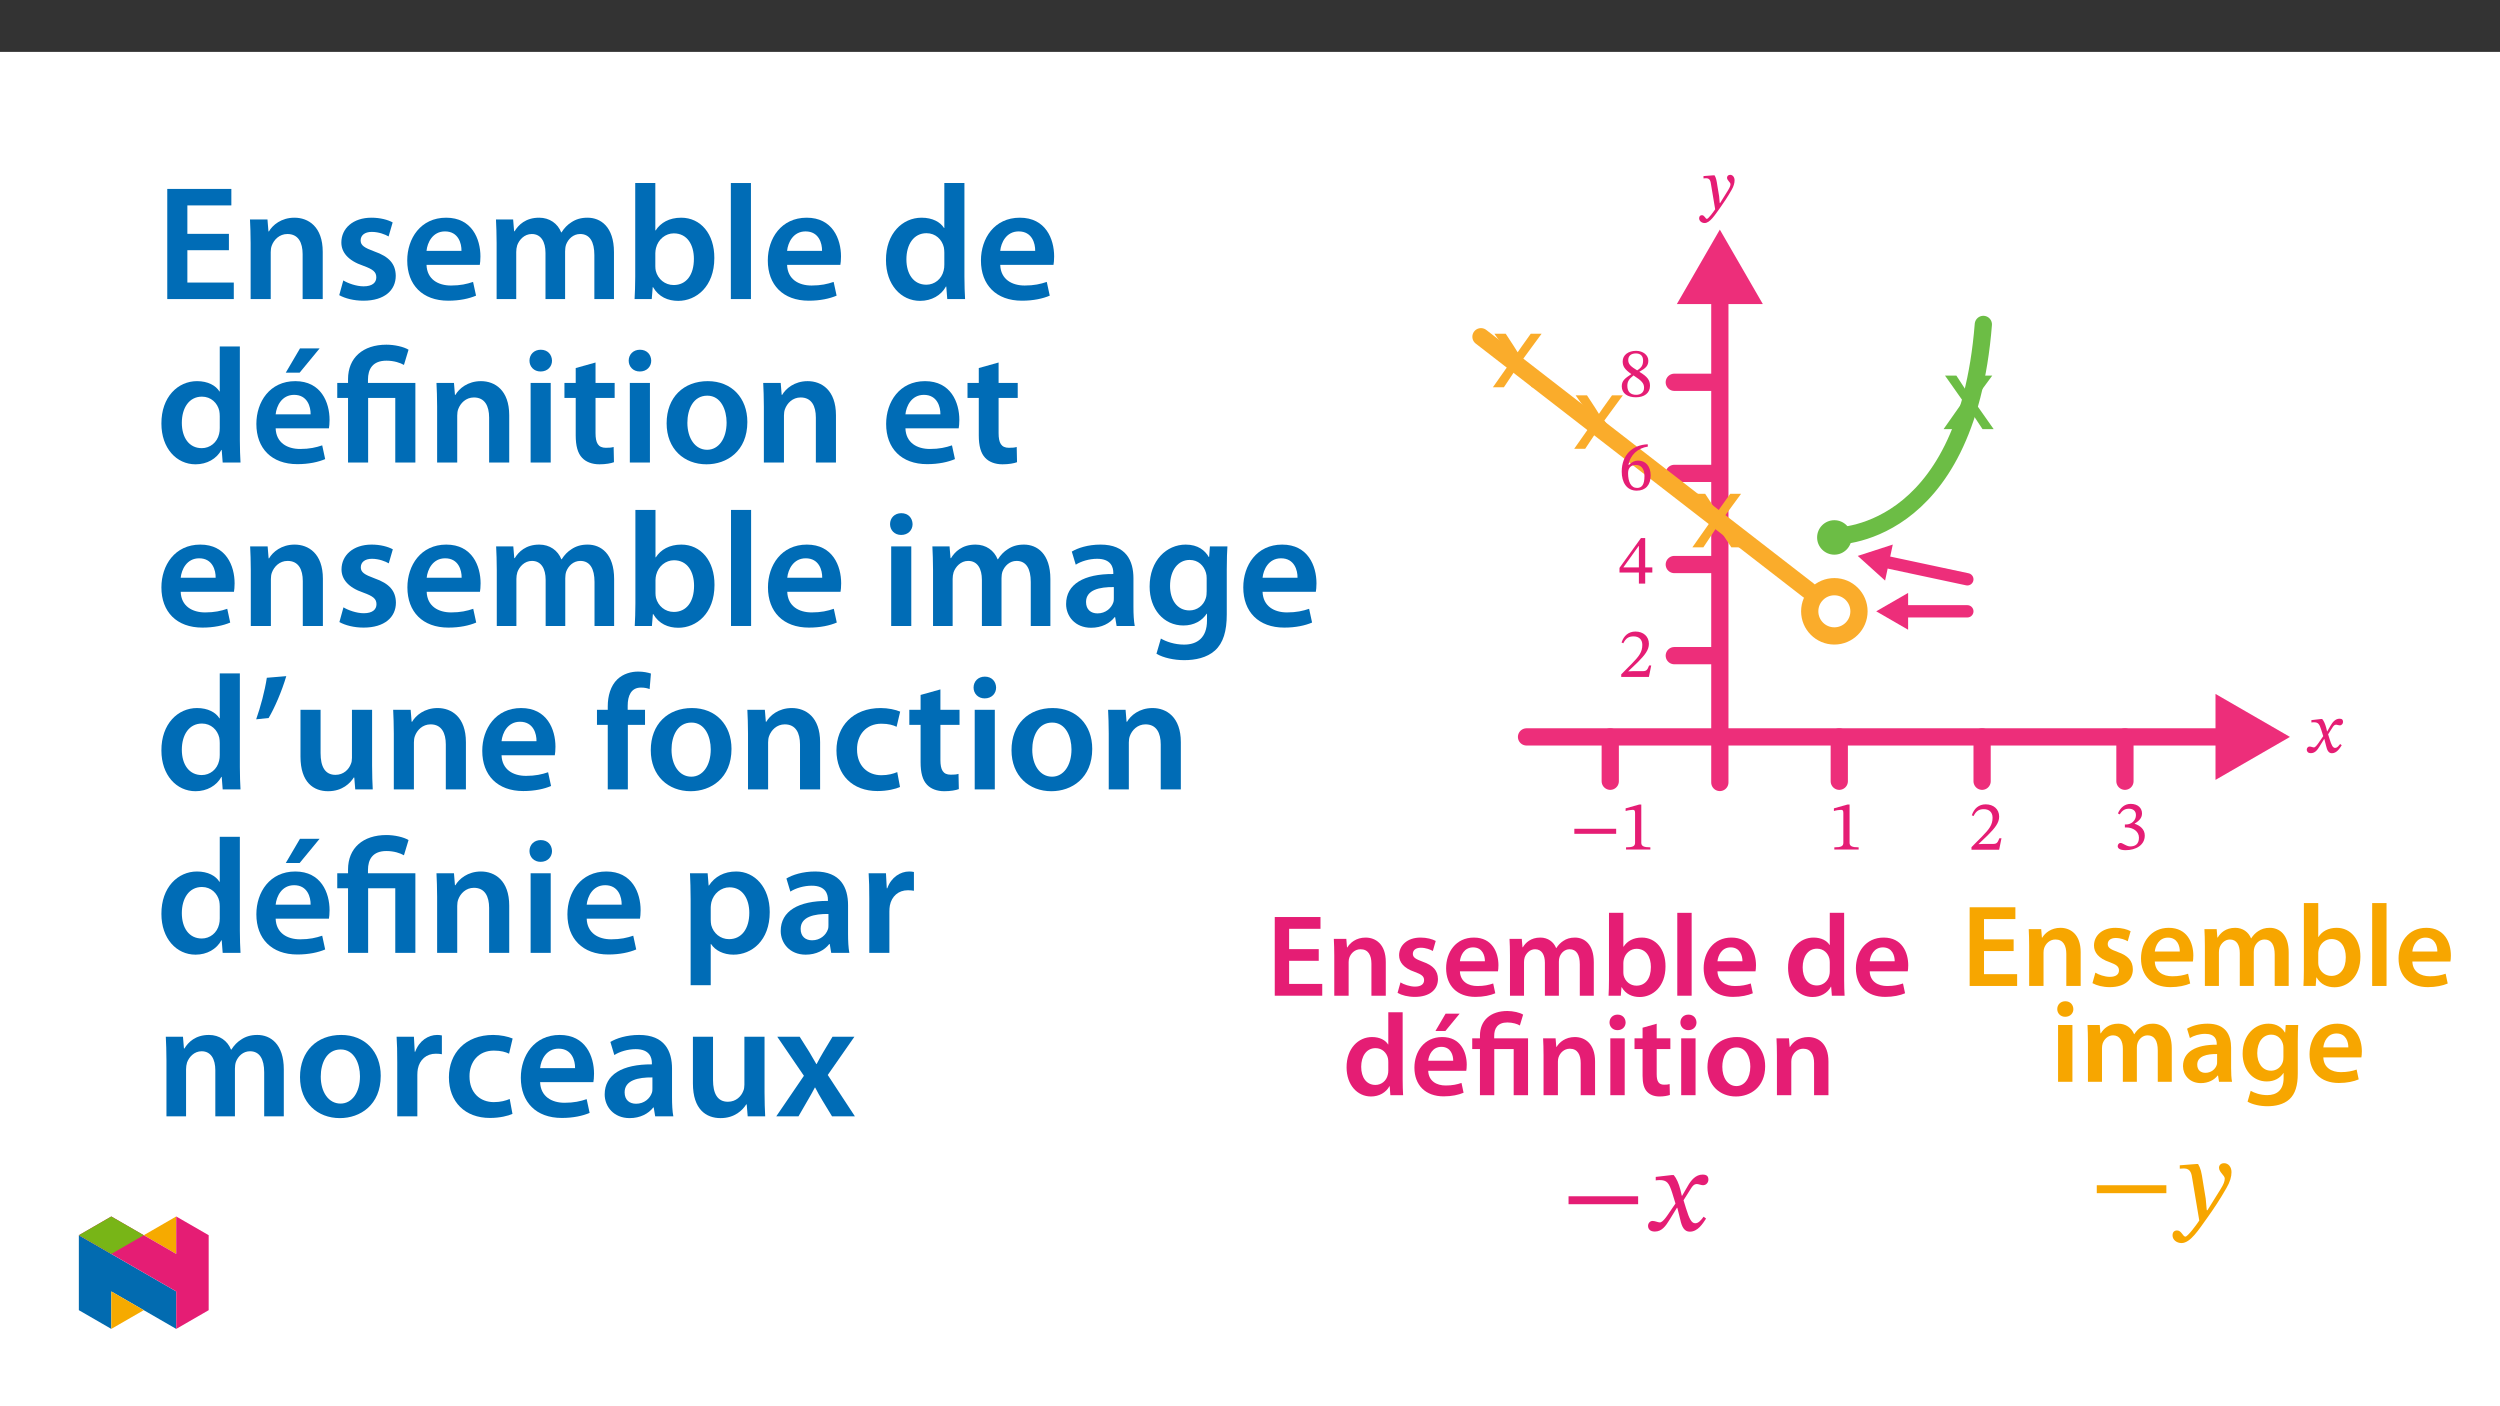 ﻿<?xml version="1.0" encoding="utf-8"?>
<svg xmlns="http://www.w3.org/2000/svg" xmlns:xlink="http://www.w3.org/1999/xlink" viewBox="0 0 960 540" version="1.1">
  <rect x="0" y="0" width="960" height="540" fill="#333333" stroke="none"/>
  <defs>
    <g>
      <symbol overflow="visible" id="glyph0-0">
        <path style="stroke:none;" d="M 8.609 -4.625 L 8.609 -5.062 C 8.609 -7.984 12.938 -10.094 12.938 -14.047 C 12.938 -16.844 10.594 -18.109 7.969 -18.109 C 5.25 -18.109 3.359 -16.516 3.359 -14.344 C 3.359 -13.078 3.906 -12.406 4.766 -12.406 C 5.406 -12.406 5.969 -12.812 5.969 -13.641 C 5.969 -14.656 5.406 -14.688 5.406 -15.578 C 5.406 -16.406 6.141 -16.984 7.719 -16.984 C 9.438 -16.984 10.5 -16.094 10.5 -13.969 C 10.5 -9.828 7.5 -8.828 7.5 -5.328 L 7.5 -4.578 L 8.609 -4.578 Z M 9.625 -1.344 C 9.625 -2.172 9.062 -2.984 8.125 -2.984 C 7.125 -2.984 6.516 -2.203 6.516 -1.344 C 6.516 -0.453 7.047 0.219 8.094 0.219 C 9.062 0.219 9.625 -0.484 9.625 -1.344 Z M 16.016 4.5 L 16.016 -21.234 L 0.234 -21.234 L 0.234 4.547 L 16.016 4.547 Z M 14.609 3.016 L 1.641 3.016 L 1.641 -19.75 L 14.578 -19.75 L 14.578 3.016 Z M 14.609 3.016 " />
      </symbol>
      <symbol overflow="visible" id="glyph0-1">
        <path style="stroke:none;" d="M 6.75 -8.797 C 6.438 -10.953 6.25 -11.859 5.656 -12.891 L 5.25 -12.891 L 1.406 -12.594 L 1.406 -11.766 L 1.422 -11.703 C 1.422 -11.703 1.984 -11.766 2.375 -11.766 C 4.016 -11.766 4.109 -10.5 4.312 -9.281 L 5.891 0.156 C 5.141 1.297 3.234 3.844 2.719 3.844 C 2.125 3.844 1.828 2.422 0.812 2.422 C 0.188 2.422 -0.266 2.828 -0.266 3.625 C -0.266 4.625 0.703 5.438 1.828 5.438 C 3.875 5.438 5.766 2.391 7.781 -0.406 C 9.172 -2.344 10.703 -4.656 12.156 -7.203 C 13.016 -8.656 13.344 -9.922 13.344 -10.984 C 13.344 -12.141 12.641 -13.078 11.656 -13.078 C 10.875 -13.078 10.438 -12.531 10.438 -11.969 C 10.438 -10.953 11.766 -10.203 11.766 -9.5 C 11.766 -8.859 11.516 -8.266 10.875 -7.203 L 7.781 -2.234 L 7.641 -2.234 L 7.406 -4.875 Z M 6.75 -8.797 " />
      </symbol>
      <symbol overflow="visible" id="glyph0-2">
        <path style="stroke:none;" d="M 8.469 -8.125 L 8.391 -8.125 L 8.078 -9.438 C 7.688 -10.891 7.188 -12.141 6.516 -12.891 L 6.141 -12.891 L 2.375 -12.453 L 2.375 -11.594 L 2.391 -11.547 C 2.391 -11.547 2.797 -11.625 3.234 -11.625 C 5 -11.656 5.438 -10.984 6.156 -8.719 L 6.922 -6.297 L 4.984 -3.5 C 3.922 -1.984 3.469 -1.969 3.359 -1.969 C 2.906 -1.969 2.266 -2.312 1.672 -2.312 C 1.016 -2.312 0.594 -1.672 0.594 -1.125 C 0.594 -0.453 1.016 0.234 2.172 0.234 C 3.797 0.234 4.688 -1.016 5.547 -2.422 L 7.266 -5.219 L 7.344 -5.219 L 8.016 -2.562 C 8.391 -0.812 9.016 0.266 10.25 0.266 C 12.078 0.266 13.219 -1.562 14.016 -2.797 L 13.406 -3.281 C 12.672 -2.312 12.188 -1.781 11.484 -1.781 C 10.656 -1.781 10.109 -2.719 9.359 -5.188 L 8.797 -7 L 10.438 -9.578 C 10.891 -10.328 11.281 -10.703 11.891 -10.703 C 12.25 -10.703 12.859 -10.438 13.297 -10.438 C 14.016 -10.438 14.531 -11.109 14.531 -11.766 C 14.531 -12.516 14.203 -13 13.188 -13 C 11.594 -13 10.5 -11.672 9.766 -10.391 L 8.453 -8.125 Z M 8.469 -8.125 " />
      </symbol>
      <symbol overflow="visible" id="glyph0-3">
        <path style="stroke:none;" d="M 2.312 -13.406 C 3.234 -14.828 4.219 -15.578 5.844 -15.578 C 7.5 -15.578 8.562 -14.719 8.562 -13.125 C 8.562 -10.953 6.672 -9.531 4.844 -9.531 L 4.312 -9.531 L 4.312 -8.391 L 4.875 -8.391 C 7.453 -8.391 9.719 -6.859 9.719 -4.469 C 9.719 -1.828 8.094 -1.109 6.406 -1.109 C 5.766 -1.109 5.375 -1.203 4.219 -1.797 C 3.281 -2.281 3.062 -2.422 2.641 -2.422 C 1.938 -2.422 1.562 -1.75 1.562 -1.188 C 1.562 -0.484 2.172 0.344 4.594 0.344 C 8.531 0.344 11.953 -1.594 11.953 -5.281 C 11.953 -7.672 10.141 -9.141 7.984 -9.828 L 7.984 -9.797 C 9.688 -10.875 10.891 -11.922 10.891 -13.781 C 10.891 -15.828 9.312 -17.438 6.562 -17.438 C 4.359 -17.438 2.656 -16.141 1.641 -13.781 Z M 2.312 -13.406 " />
      </symbol>
      <symbol overflow="visible" id="glyph0-4">
        <path style="stroke:none;" d="M 12.484 -4.406 L 11.703 -4.406 C 11.062 -2.75 10.734 -2.234 9.312 -2.234 L 5.562 -2.234 L 3.688 -2.156 L 3.688 -2.172 L 7.234 -5.547 C 10.094 -8.422 11.625 -10.328 11.625 -12.734 C 11.625 -15.547 9.5 -17.438 6.453 -17.438 C 3.844 -17.438 1.984 -15.875 1.125 -13.219 L 1.797 -12.938 C 2.828 -15.016 4.016 -15.578 5.766 -15.578 C 7.828 -15.578 9.094 -14.344 9.094 -12.328 C 9.094 -9.5 7.75 -7.859 5.078 -5.109 L 1 -1 L 1 0 L 11.625 0 L 12.516 -4.406 Z M 12.484 -4.406 " />
      </symbol>
      <symbol overflow="visible" id="glyph0-5">
        <path style="stroke:none;" d="M 11.469 -0.047 L 11.469 -0.859 C 8.984 -0.859 7.984 -1.297 7.984 -2.609 L 7.984 -17.297 L 7.203 -17.297 L 1.969 -15.828 L 1.969 -14.797 C 2.828 -15.094 4.203 -15.25 4.734 -15.25 C 5.406 -15.25 5.594 -14.938 5.594 -13.984 L 5.594 -2.609 C 5.594 -1.266 4.688 -0.859 2.125 -0.859 L 2.125 0 L 11.469 0 Z M 11.469 -0.047 " />
      </symbol>
      <symbol overflow="visible" id="glyph0-6">
        <path style="stroke:none;" d="M 17.703 -6.109 L 17.703 -7.984 L 1.641 -7.984 L 1.641 -6.047 L 17.703 -6.047 Z M 17.703 -6.109 " />
      </symbol>
      <symbol overflow="visible" id="glyph0-7">
        <path style="stroke:none;" d="M 12.938 -4.312 L 12.938 -6.219 L 10.203 -6.219 L 10.203 -17.469 L 8.562 -17.469 L 0.328 -6.031 L 0.328 -4.25 L 7.781 -4.25 L 7.781 0 L 10.203 0 L 10.203 -4.25 L 12.938 -4.25 Z M 7.797 -6.219 L 1.828 -6.219 L 1.828 -6.25 L 7.672 -14.422 L 7.781 -14.422 L 7.781 -6.219 Z M 7.797 -6.219 " />
      </symbol>
      <symbol overflow="visible" id="glyph0-8">
        <path style="stroke:none;" d="M 11.172 -17.484 C 5.375 -17.25 1.188 -13.453 1.188 -6.969 C 1.188 -3.016 2.953 0.328 6.969 0.328 C 10.359 0.328 12.297 -1.859 12.297 -5.516 C 12.297 -9.047 10.391 -11.219 7.453 -11.219 C 6.047 -11.219 5.031 -10.625 3.953 -9.547 L 3.797 -9.578 C 4.438 -13.453 7.453 -16.031 11.219 -16.594 Z M 9.922 -5.297 C 9.922 -1.891 8.875 -0.719 7.078 -0.719 C 4.734 -0.719 3.625 -3.062 3.625 -6.406 C 3.625 -8.75 5.078 -9.547 6.641 -9.547 C 8.875 -9.547 9.922 -7.719 9.922 -5.297 Z M 9.922 -5.297 " />
      </symbol>
      <symbol overflow="visible" id="glyph0-9">
        <path style="stroke:none;" d="M 12.047 -4.094 C 12.047 -6.25 11.078 -7.594 7.938 -9.469 C 10.438 -10.844 11.406 -11.781 11.406 -13.75 C 11.406 -15.875 9.359 -17.516 6.703 -17.516 C 3.734 -17.516 1.562 -15.922 1.562 -13.484 C 1.562 -11.656 2.156 -10.5 4.891 -8.578 C 2.391 -6.938 1.203 -6.031 1.203 -3.875 C 1.203 -1.125 3.5 0.328 6.625 0.328 C 9.828 0.328 12.047 -1.266 12.047 -4.094 Z M 9.391 -13.797 C 9.391 -12.078 8.859 -11.078 7.109 -10.016 C 4.703 -11.469 3.688 -12.375 3.688 -13.969 C 3.688 -15.609 4.812 -16.516 6.641 -16.516 C 8.375 -16.516 9.391 -15.578 9.391 -13.797 Z M 5.703 -8.078 C 8.953 -5.969 9.766 -5.031 9.766 -3.312 C 9.766 -1.484 8.391 -0.625 6.734 -0.625 C 4.688 -0.625 3.344 -1.672 3.344 -4.094 C 3.344 -5.953 4.203 -6.828 5.734 -8.078 Z M 5.703 -8.078 " />
      </symbol>
      <symbol overflow="visible" id="glyph1-0">
        <path style="stroke:none;" d="M 0 0 L 22.422 0 L 22.422 -31.375 L 0 -31.375 Z M 11.203 -17.703 L 3.594 -29.141 L 18.828 -29.141 Z M 12.547 -15.688 L 20.172 -27.125 L 20.172 -4.266 Z M 3.594 -2.234 L 11.203 -13.672 L 18.828 -2.234 Z M 2.234 -27.125 L 9.859 -15.688 L 2.234 -4.266 Z M 2.234 -27.125 " />
      </symbol>
      <symbol overflow="visible" id="glyph1-1">
        <path style="stroke:none;" d="M 20.078 -17.891 L 8.703 -17.891 L 8.703 -25.688 L 20.75 -25.688 L 20.75 -30.219 L 3.188 -30.219 L 3.188 0 L 21.422 0 L 21.422 -4.531 L 8.703 -4.531 L 8.703 -13.406 L 20.078 -13.406 Z M 20.078 -17.891 " />
      </symbol>
      <symbol overflow="visible" id="glyph1-2">
        <path style="stroke:none;" d="M 2.953 0 L 8.469 0 L 8.469 -12.859 C 8.469 -13.5 8.562 -14.172 8.734 -14.609 C 9.328 -16.266 10.844 -17.844 13.047 -17.844 C 16.047 -17.844 17.219 -15.469 17.219 -12.328 L 17.219 0 L 22.734 0 L 22.734 -12.953 C 22.734 -19.859 18.781 -22.328 14.969 -22.328 C 11.344 -22.328 8.969 -20.266 7.984 -18.562 L 7.844 -18.562 L 7.578 -21.828 L 2.781 -21.828 C 2.875 -19.953 2.953 -17.844 2.953 -15.328 Z M 2.953 0 " />
      </symbol>
      <symbol overflow="visible" id="glyph1-3">
        <path style="stroke:none;" d="M 1.609 -1.078 C 3.234 -0.172 5.609 0.453 8.25 0.453 C 14.031 0.453 17.125 -2.422 17.125 -6.406 C 17.078 -9.641 15.281 -11.656 11.297 -13.047 C 8.516 -14.078 7.484 -14.703 7.484 -16.094 C 7.484 -17.438 8.562 -18.422 10.531 -18.422 C 12.469 -18.422 14.25 -17.703 15.156 -17.172 L 16.266 -21.031 C 14.969 -21.734 12.859 -22.328 10.438 -22.328 C 5.375 -22.328 2.203 -19.359 2.203 -15.516 C 2.203 -12.906 3.938 -10.578 8.203 -9.141 C 10.891 -8.156 11.797 -7.438 11.797 -5.969 C 11.797 -4.531 10.719 -3.5 8.297 -3.5 C 6.328 -3.5 3.938 -4.344 2.734 -5.109 Z M 1.609 -1.078 " />
      </symbol>
      <symbol overflow="visible" id="glyph1-4">
        <path style="stroke:none;" d="M 21.469 -9.375 C 21.562 -9.859 21.656 -10.672 21.656 -11.703 C 21.656 -16.5 19.328 -22.328 12.234 -22.328 C 5.25 -22.328 1.562 -16.625 1.562 -10.578 C 1.562 -3.906 5.734 0.453 12.828 0.453 C 15.953 0.453 18.562 -0.141 20.438 -0.938 L 19.641 -4.703 C 17.938 -4.125 16.141 -3.719 13.578 -3.719 C 10.047 -3.719 7 -5.422 6.859 -9.375 Z M 6.859 -13.219 C 7.078 -15.469 8.516 -18.562 11.922 -18.562 C 15.594 -18.562 16.5 -15.234 16.453 -13.219 Z M 6.859 -13.219 " />
      </symbol>
      <symbol overflow="visible" id="glyph1-5">
        <path style="stroke:none;" d="M 2.953 0 L 8.344 0 L 8.344 -12.906 C 8.344 -13.531 8.422 -14.172 8.609 -14.75 C 9.141 -16.234 10.531 -17.844 12.594 -17.844 C 15.156 -17.844 16.359 -15.688 16.359 -12.641 L 16.359 0 L 21.734 0 L 21.734 -13.094 C 21.734 -13.719 21.828 -14.438 22.016 -14.922 C 22.594 -16.5 23.984 -17.844 25.859 -17.844 C 28.516 -17.844 29.766 -15.688 29.766 -12.062 L 29.766 0 L 35.141 0 L 35.141 -12.859 C 35.141 -19.859 31.469 -22.328 27.891 -22.328 C 26.047 -22.328 24.656 -21.875 23.406 -21.031 C 22.422 -20.391 21.516 -19.5 20.75 -18.297 L 20.672 -18.297 C 19.719 -20.703 17.484 -22.328 14.609 -22.328 C 10.891 -22.328 8.922 -20.312 7.891 -18.609 L 7.75 -18.609 L 7.484 -21.828 L 2.781 -21.828 C 2.875 -19.953 2.953 -17.844 2.953 -15.328 Z M 2.953 0 " />
      </symbol>
      <symbol overflow="visible" id="glyph1-6">
        <path style="stroke:none;" d="M 2.953 -6.141 C 2.953 -3.906 2.875 -1.484 2.781 0 L 7.484 0 L 7.75 -3.266 L 7.844 -3.266 C 9.406 -0.578 11.922 0.5 14.75 0.5 C 19.672 0.5 24.656 -3.406 24.656 -11.25 C 24.703 -17.891 20.891 -22.328 15.562 -22.328 C 12.281 -22.328 9.906 -20.938 8.562 -18.828 L 8.469 -18.828 L 8.469 -31.828 L 2.953 -31.828 Z M 8.469 -12.547 C 8.469 -13.094 8.562 -13.578 8.656 -13.984 C 9.234 -16.406 11.297 -18.016 13.531 -18.016 C 17.219 -18.016 19.047 -14.891 19.047 -11.031 C 19.047 -6.594 16.938 -3.859 13.5 -3.859 C 11.125 -3.859 9.188 -5.469 8.609 -7.703 C 8.516 -8.109 8.469 -8.562 8.469 -9.016 Z M 8.469 -12.547 " />
      </symbol>
      <symbol overflow="visible" id="glyph1-7">
        <path style="stroke:none;" d="M 2.953 0 L 8.469 0 L 8.469 -31.828 L 2.953 -31.828 Z M 2.953 0 " />
      </symbol>
      <symbol overflow="visible" id="glyph1-8">
        <path style="stroke:none;" d="M 17.578 -31.828 L 17.578 -19.5 L 17.484 -19.5 C 16.5 -21.109 14.344 -22.328 11.344 -22.328 C 6.094 -22.328 1.531 -17.969 1.562 -10.672 C 1.562 -3.938 5.688 0.5 10.938 0.5 C 14.078 0.5 16.719 -1.031 18.016 -3.453 L 18.109 -3.453 L 18.375 0 L 23.266 0 C 23.172 -1.484 23.094 -3.906 23.094 -6.141 L 23.094 -31.828 Z M 17.578 -9.453 C 17.578 -8.875 17.531 -8.344 17.391 -7.844 C 16.859 -5.469 14.891 -3.938 12.641 -3.938 C 9.141 -3.938 7.172 -6.859 7.172 -10.891 C 7.172 -14.922 9.141 -18.062 12.688 -18.062 C 15.203 -18.062 16.938 -16.312 17.438 -14.203 C 17.531 -13.766 17.578 -13.172 17.578 -12.734 Z M 17.578 -9.453 " />
      </symbol>
      <symbol overflow="visible" id="glyph1-9">
        <path style="stroke:none;" d="M 21.469 -9.375 C 21.562 -9.859 21.656 -10.672 21.656 -11.703 C 21.656 -16.5 19.328 -22.328 12.234 -22.328 C 5.25 -22.328 1.562 -16.625 1.562 -10.578 C 1.562 -3.906 5.734 0.453 12.828 0.453 C 15.953 0.453 18.562 -0.141 20.438 -0.938 L 19.641 -4.703 C 17.938 -4.125 16.141 -3.719 13.578 -3.719 C 10.047 -3.719 7 -5.422 6.859 -9.375 Z M 6.859 -13.219 C 7.078 -15.469 8.516 -18.562 11.922 -18.562 C 15.594 -18.562 16.5 -15.234 16.453 -13.219 Z M 13.531 -31.297 L 9.641 -24.656 L 13.453 -24.656 L 18.922 -31.297 Z M 13.531 -31.297 " />
      </symbol>
      <symbol overflow="visible" id="glyph1-10">
        <path style="stroke:none;" d="M 9.094 0 L 9.094 -17.703 L 16.547 -17.703 L 16.547 0 L 22.062 0 L 22.062 -21.828 L 9.062 -21.828 L 9.062 -22.734 C 9.062 -25.594 10.312 -27.922 14.125 -27.922 C 16.188 -27.922 17.938 -27.344 18.922 -26.766 L 20.172 -30.938 C 18.922 -31.734 16.312 -32.328 14.125 -32.328 C 7.672 -32.328 3.594 -28.734 3.594 -22.859 L 3.594 -21.828 L 0.625 -21.828 L 0.625 -17.703 L 3.594 -17.703 L 3.594 0 Z M 9.094 0 " />
      </symbol>
      <symbol overflow="visible" id="glyph1-11">
        <path style="stroke:none;" d="M 8.469 0 L 8.469 -21.828 L 2.953 -21.828 L 2.953 0 Z M 5.734 -30.938 C 3.906 -30.938 2.641 -29.625 2.641 -27.922 C 2.641 -26.312 3.859 -24.969 5.688 -24.969 C 7.625 -24.969 8.828 -26.312 8.828 -27.922 C 8.781 -29.625 7.625 -30.938 5.734 -30.938 Z M 5.734 -30.938 " />
      </symbol>
      <symbol overflow="visible" id="glyph1-12">
        <path style="stroke:none;" d="M 3.859 -25.906 L 3.859 -21.828 L 0.766 -21.828 L 0.766 -17.703 L 3.859 -17.703 L 3.859 -7.438 C 3.859 -4.578 4.391 -2.562 5.609 -1.297 C 6.641 -0.172 8.297 0.5 10.359 0.5 C 12.062 0.5 13.531 0.219 14.344 -0.094 L 14.25 -4.266 C 13.625 -4.078 13.094 -4.031 12.109 -4.031 C 10 -4.031 9.281 -5.375 9.281 -8.062 L 9.281 -17.703 L 14.531 -17.703 L 14.531 -21.828 L 9.281 -21.828 L 9.281 -27.438 Z M 3.859 -25.906 " />
      </symbol>
      <symbol overflow="visible" id="glyph1-13">
        <path style="stroke:none;" d="M 12.859 -22.328 C 6.281 -22.328 1.562 -17.938 1.562 -10.766 C 1.562 -3.719 6.359 0.5 12.5 0.5 C 18.062 0.5 23.719 -3.094 23.719 -11.125 C 23.719 -17.75 19.359 -22.328 12.859 -22.328 Z M 12.734 -18.328 C 16.5 -18.328 18.016 -14.391 18.016 -10.984 C 18.016 -6.547 15.828 -3.5 12.688 -3.5 C 9.375 -3.5 7.266 -6.672 7.266 -10.891 C 7.266 -14.531 8.828 -18.328 12.734 -18.328 Z M 12.734 -18.328 " />
      </symbol>
      <symbol overflow="visible" id="glyph1-14">
        <path style="stroke:none;" d="M 19.906 -13.094 C 19.906 -17.891 17.891 -22.328 10.891 -22.328 C 7.438 -22.328 4.625 -21.391 3 -20.391 L 4.078 -16.812 C 5.562 -17.75 7.797 -18.422 9.953 -18.422 C 13.812 -18.422 14.391 -16.047 14.391 -14.609 L 14.391 -14.25 C 6.328 -14.297 1.438 -11.469 1.438 -6 C 1.438 -2.688 3.906 0.5 8.297 0.5 C 11.156 0.5 13.453 -0.719 14.75 -2.422 L 14.891 -2.422 L 15.281 0 L 20.266 0 C 20 -1.344 19.906 -3.266 19.906 -5.25 Z M 14.531 -7.672 C 14.531 -7.266 14.531 -6.859 14.391 -6.453 C 13.859 -4.891 12.281 -3.453 10.047 -3.453 C 8.297 -3.453 6.906 -4.438 6.906 -6.594 C 6.906 -9.906 10.625 -10.719 14.531 -10.672 Z M 14.531 -7.672 " />
      </symbol>
      <symbol overflow="visible" id="glyph1-15">
        <path style="stroke:none;" d="M 22.734 -15.562 C 22.734 -18.562 22.812 -20.359 22.906 -21.828 L 18.109 -21.828 L 17.891 -18.922 L 17.797 -18.922 C 16.766 -20.703 14.844 -22.328 11.469 -22.328 C 6.234 -22.328 1.562 -17.969 1.562 -10.797 C 1.562 -4.625 5.422 -0.141 10.844 -0.141 C 13.766 -0.141 15.953 -1.438 17.219 -3.359 L 17.297 -3.359 L 17.297 -1.484 C 17.297 3.234 14.609 5.109 11.031 5.109 C 8.391 5.109 6.047 4.266 4.656 3.453 L 3.453 7.625 C 5.328 8.734 8.297 9.375 11.078 9.375 C 14.078 9.375 17.266 8.734 19.5 6.719 C 21.781 4.656 22.734 1.391 22.734 -3.188 Z M 17.219 -9.547 C 17.219 -8.922 17.172 -8.156 16.984 -7.625 C 16.359 -5.609 14.562 -4.266 12.5 -4.266 C 9.062 -4.266 7.172 -7.266 7.172 -10.984 C 7.172 -15.422 9.453 -18.109 12.547 -18.109 C 14.891 -18.109 16.453 -16.594 17.031 -14.562 C 17.172 -14.125 17.219 -13.625 17.219 -13.094 Z M 17.219 -9.547 " />
      </symbol>
      <symbol overflow="visible" id="glyph2-0">
        <path style="stroke:none;" d="M 14.344 -7.625 L 14.344 -8.344 C 14.344 -13.219 21.562 -16.719 21.562 -23.312 C 21.562 -27.969 17.656 -29.984 13.266 -29.984 C 8.734 -29.984 5.641 -27.438 5.641 -23.797 C 5.641 -21.703 6.5 -20.672 7.938 -20.672 C 9.016 -20.672 9.953 -21.25 9.953 -22.641 C 9.953 -24.344 9.016 -24.391 9.016 -25.859 C 9.016 -27.25 10.219 -28.281 12.859 -28.281 C 15.734 -28.281 17.531 -26.719 17.531 -23.172 C 17.531 -16.266 12.547 -14.609 12.547 -8.781 L 12.547 -7.625 Z M 16.047 -2.156 C 16.047 -3.547 15.109 -4.797 13.531 -4.797 C 11.875 -4.797 10.891 -3.594 10.891 -2.156 C 10.891 -0.672 11.75 0.359 13.5 0.359 C 15.109 0.359 16.047 -0.719 16.047 -2.156 Z M 26.672 7.578 L 26.672 -35.188 L 0.453 -35.188 L 0.453 7.578 Z M 24.344 5.203 L 2.734 5.203 L 2.734 -32.906 L 24.344 -32.906 Z M 24.344 5.203 " />
      </symbol>
      <symbol overflow="visible" id="glyph2-1">
        <path style="stroke:none;" d="M 29.5 -10.094 L 29.5 -13.141 L 2.781 -13.141 L 2.781 -10.094 Z M 29.5 -10.094 " />
      </symbol>
      <symbol overflow="visible" id="glyph2-2">
        <path style="stroke:none;" d="M 14.125 -13.359 L 13.984 -13.359 L 13.453 -15.641 C 12.828 -18.062 11.969 -20.031 10.891 -21.297 L 10.219 -21.297 L 3.984 -20.578 L 3.984 -19.234 C 3.984 -19.234 4.656 -19.359 5.375 -19.359 C 8.344 -19.406 9.094 -18.203 10.312 -14.438 L 11.562 -10.359 L 8.344 -5.641 C 6.594 -3.141 5.781 -3.094 5.609 -3.094 C 4.844 -3.094 3.766 -3.672 2.781 -3.672 C 1.703 -3.672 1.031 -2.688 1.031 -1.797 C 1.031 -0.672 1.703 0.406 3.625 0.406 C 6.328 0.406 7.797 -1.703 9.234 -4.031 L 12.109 -8.703 L 12.281 -8.703 L 13.406 -4.172 C 14.031 -1.25 15.016 0.453 17.078 0.453 C 20.125 0.453 22.016 -2.594 23.312 -4.578 L 22.375 -5.297 C 21.156 -3.672 20.312 -2.781 19.141 -2.781 C 17.75 -2.781 16.859 -4.438 15.594 -8.562 L 14.656 -11.609 L 17.391 -15.953 C 18.156 -17.219 18.781 -17.844 19.812 -17.844 C 20.391 -17.844 21.422 -17.391 22.141 -17.391 C 23.359 -17.391 24.203 -18.422 24.203 -19.5 C 24.203 -20.75 23.672 -21.469 21.969 -21.469 C 19.328 -21.469 17.531 -19.281 16.312 -17.125 Z M 14.125 -13.359 " />
      </symbol>
      <symbol overflow="visible" id="glyph2-3">
        <path style="stroke:none;" d="M 11.25 -14.562 C 10.719 -18.156 10.406 -19.594 9.406 -21.297 L 8.734 -21.297 L 2.375 -20.797 L 2.375 -19.5 C 2.375 -19.5 3.312 -19.594 3.938 -19.594 C 6.672 -19.594 6.906 -17.391 7.219 -15.375 L 9.859 0.406 C 8.609 2.328 5.375 6.594 4.531 6.594 C 3.547 6.594 3.047 4.219 1.344 4.219 C 0.312 4.219 -0.406 4.797 -0.406 6.141 C -0.406 7.797 1.172 9.062 3.047 9.062 C 6.453 9.062 9.594 3.984 12.953 -0.672 C 15.281 -3.906 17.844 -7.75 20.266 -12.016 C 21.703 -14.438 22.234 -16.453 22.234 -18.203 C 22.234 -20.125 21.062 -21.609 19.406 -21.609 C 18.109 -21.609 17.438 -20.797 17.438 -19.859 C 17.438 -18.156 19.641 -16.906 19.641 -15.734 C 19.641 -14.656 19.234 -13.578 18.156 -11.828 L 13 -3.547 L 12.734 -3.547 L 12.328 -8.031 Z M 11.25 -14.562 " />
      </symbol>
      <symbol overflow="visible" id="glyph3-0">
        <path style="stroke:none;" d="M 0 0 L 31.375 0 L 31.375 -43.938 L 0 -43.938 Z M 15.688 -24.797 L 5.016 -40.797 L 26.359 -40.797 Z M 17.578 -21.969 L 28.25 -37.969 L 28.25 -5.969 Z M 5.016 -3.141 L 15.688 -19.141 L 26.359 -3.141 Z M 3.141 -37.969 L 13.812 -21.969 L 3.141 -5.969 Z M 3.141 -37.969 " />
      </symbol>
      <symbol overflow="visible" id="glyph3-1">
        <path style="stroke:none;" d="M 28.125 -25.047 L 12.172 -25.047 L 12.172 -35.969 L 29.062 -35.969 L 29.062 -42.297 L 4.453 -42.297 L 4.453 0 L 30 0 L 30 -6.344 L 12.172 -6.344 L 12.172 -18.766 L 28.125 -18.766 Z M 28.125 -25.047 " />
      </symbol>
      <symbol overflow="visible" id="glyph3-2">
        <path style="stroke:none;" d="M 4.141 0 L 11.859 0 L 11.859 -18.016 C 11.859 -18.891 11.984 -19.828 12.234 -20.469 C 13.062 -22.781 15.188 -24.984 18.266 -24.984 C 22.469 -24.984 24.109 -21.656 24.109 -17.266 L 24.109 0 L 31.828 0 L 31.828 -18.141 C 31.828 -27.812 26.297 -31.25 20.969 -31.25 C 15.875 -31.25 12.547 -28.375 11.172 -25.984 L 10.984 -25.984 L 10.609 -30.562 L 3.891 -30.562 C 4.016 -27.938 4.141 -24.984 4.141 -21.469 Z M 4.141 0 " />
      </symbol>
      <symbol overflow="visible" id="glyph3-3">
        <path style="stroke:none;" d="M 2.266 -1.5 C 4.516 -0.25 7.844 0.625 11.547 0.625 C 19.641 0.625 23.969 -3.391 23.969 -8.969 C 23.906 -13.5 21.406 -16.312 15.812 -18.266 C 11.922 -19.703 10.484 -20.594 10.484 -22.531 C 10.484 -24.422 11.984 -25.797 14.75 -25.797 C 17.453 -25.797 19.953 -24.797 21.219 -24.047 L 22.781 -29.438 C 20.969 -30.438 18.016 -31.25 14.625 -31.25 C 7.531 -31.25 3.078 -27.109 3.078 -21.719 C 3.078 -18.078 5.516 -14.812 11.484 -12.797 C 15.25 -11.422 16.5 -10.422 16.5 -8.344 C 16.5 -6.344 15 -4.891 11.609 -4.891 C 8.844 -4.891 5.516 -6.094 3.828 -7.156 Z M 2.266 -1.5 " />
      </symbol>
      <symbol overflow="visible" id="glyph3-4">
        <path style="stroke:none;" d="M 30.062 -13.125 C 30.188 -13.812 30.312 -14.938 30.312 -16.375 C 30.312 -23.094 27.047 -31.25 17.141 -31.25 C 7.344 -31.25 2.203 -23.281 2.203 -14.812 C 2.203 -5.453 8.031 0.625 17.953 0.625 C 22.344 0.625 25.984 -0.188 28.625 -1.312 L 27.484 -6.594 C 25.109 -5.781 22.594 -5.203 19.016 -5.203 C 14.062 -5.203 9.797 -7.594 9.609 -13.125 Z M 9.609 -18.516 C 9.922 -21.656 11.922 -25.984 16.703 -25.984 C 21.844 -25.984 23.094 -21.344 23.031 -18.516 Z M 9.609 -18.516 " />
      </symbol>
      <symbol overflow="visible" id="glyph3-5">
        <path style="stroke:none;" d="M 4.141 0 L 11.672 0 L 11.672 -18.078 C 11.672 -18.953 11.797 -19.828 12.047 -20.656 C 12.797 -22.719 14.75 -24.984 17.641 -24.984 C 21.219 -24.984 22.906 -21.969 22.906 -17.703 L 22.906 0 L 30.438 0 L 30.438 -18.328 C 30.438 -19.203 30.562 -20.203 30.812 -20.906 C 31.641 -23.094 33.578 -24.984 36.219 -24.984 C 39.922 -24.984 41.672 -21.969 41.672 -16.891 L 41.672 0 L 49.203 0 L 49.203 -18.016 C 49.203 -27.812 44.062 -31.25 39.047 -31.25 C 36.469 -31.25 34.516 -30.625 32.766 -29.438 C 31.375 -28.562 30.125 -27.297 29.062 -25.609 L 28.938 -25.609 C 27.609 -29 24.484 -31.25 20.469 -31.25 C 15.25 -31.25 12.484 -28.438 11.047 -26.047 L 10.859 -26.047 L 10.484 -30.562 L 3.891 -30.562 C 4.016 -27.938 4.141 -24.984 4.141 -21.469 Z M 4.141 0 " />
      </symbol>
      <symbol overflow="visible" id="glyph3-6">
        <path style="stroke:none;" d="M 4.141 -8.594 C 4.141 -5.453 4.016 -2.078 3.891 0 L 10.484 0 L 10.859 -4.578 L 10.984 -4.578 C 13.188 -0.812 16.703 0.688 20.656 0.688 C 27.547 0.688 34.516 -4.766 34.516 -15.75 C 34.578 -25.047 29.25 -31.25 21.781 -31.25 C 17.203 -31.25 13.875 -29.312 11.984 -26.359 L 11.859 -26.359 L 11.859 -44.562 L 4.141 -44.562 Z M 11.859 -17.578 C 11.859 -18.328 11.984 -19.016 12.109 -19.578 C 12.938 -22.969 15.812 -25.234 18.953 -25.234 C 24.109 -25.234 26.672 -20.844 26.672 -15.438 C 26.672 -9.219 23.719 -5.391 18.891 -5.391 C 15.562 -5.391 12.859 -7.656 12.047 -10.797 C 11.922 -11.359 11.859 -11.984 11.859 -12.609 Z M 11.859 -17.578 " />
      </symbol>
      <symbol overflow="visible" id="glyph3-7">
        <path style="stroke:none;" d="M 4.141 0 L 11.859 0 L 11.859 -44.562 L 4.141 -44.562 Z M 4.141 0 " />
      </symbol>
      <symbol overflow="visible" id="glyph3-8">
        <path style="stroke:none;" d="M 24.609 -44.562 L 24.609 -27.297 L 24.484 -27.297 C 23.094 -29.562 20.078 -31.25 15.875 -31.25 C 8.531 -31.25 2.141 -25.172 2.203 -14.938 C 2.203 -5.516 7.969 0.688 15.312 0.688 C 19.703 0.688 23.406 -1.438 25.234 -4.828 L 25.359 -4.828 L 25.734 0 L 32.578 0 C 32.453 -2.078 32.328 -5.453 32.328 -8.594 L 32.328 -44.562 Z M 24.609 -13.25 C 24.609 -12.422 24.547 -11.672 24.359 -10.984 C 23.594 -7.656 20.844 -5.516 17.703 -5.516 C 12.797 -5.516 10.047 -9.609 10.047 -15.25 C 10.047 -20.906 12.797 -25.297 17.766 -25.297 C 21.281 -25.297 23.719 -22.844 24.422 -19.891 C 24.547 -19.266 24.609 -18.453 24.609 -17.828 Z M 24.609 -13.25 " />
      </symbol>
      <symbol overflow="visible" id="glyph3-9">
        <path style="stroke:none;" d="M 30.062 -13.125 C 30.188 -13.812 30.312 -14.938 30.312 -16.375 C 30.312 -23.094 27.047 -31.25 17.141 -31.25 C 7.344 -31.25 2.203 -23.281 2.203 -14.812 C 2.203 -5.453 8.031 0.625 17.953 0.625 C 22.344 0.625 25.984 -0.188 28.625 -1.312 L 27.484 -6.594 C 25.109 -5.781 22.594 -5.203 19.016 -5.203 C 14.062 -5.203 9.797 -7.594 9.609 -13.125 Z M 9.609 -18.516 C 9.922 -21.656 11.922 -25.984 16.703 -25.984 C 21.844 -25.984 23.094 -21.344 23.031 -18.516 Z M 18.953 -43.812 L 13.5 -34.516 L 18.828 -34.516 L 26.484 -43.812 Z M 18.953 -43.812 " />
      </symbol>
      <symbol overflow="visible" id="glyph3-10">
        <path style="stroke:none;" d="M 12.734 0 L 12.734 -24.797 L 23.156 -24.797 L 23.156 0 L 30.875 0 L 30.875 -30.562 L 12.672 -30.562 L 12.672 -31.828 C 12.672 -35.844 14.438 -39.109 19.766 -39.109 C 22.656 -39.109 25.109 -38.281 26.484 -37.469 L 28.25 -43.312 C 26.484 -44.438 22.844 -45.25 19.766 -45.25 C 10.734 -45.25 5.016 -40.234 5.016 -32.016 L 5.016 -30.562 L 0.875 -30.562 L 0.875 -24.797 L 5.016 -24.797 L 5.016 0 Z M 12.734 0 " />
      </symbol>
      <symbol overflow="visible" id="glyph3-11">
        <path style="stroke:none;" d="M 11.859 0 L 11.859 -30.562 L 4.141 -30.562 L 4.141 0 Z M 8.031 -43.312 C 5.453 -43.312 3.703 -41.484 3.703 -39.109 C 3.703 -36.844 5.391 -34.953 7.969 -34.953 C 10.672 -34.953 12.359 -36.844 12.359 -39.109 C 12.297 -41.484 10.672 -43.312 8.031 -43.312 Z M 8.031 -43.312 " />
      </symbol>
      <symbol overflow="visible" id="glyph3-12">
        <path style="stroke:none;" d="M 5.391 -36.281 L 5.391 -30.562 L 1.062 -30.562 L 1.062 -24.797 L 5.391 -24.797 L 5.391 -10.422 C 5.391 -6.406 6.156 -3.578 7.844 -1.812 C 9.297 -0.25 11.609 0.688 14.5 0.688 C 16.891 0.688 18.953 0.312 20.078 -0.125 L 19.953 -5.969 C 19.078 -5.719 18.328 -5.656 16.953 -5.656 C 14 -5.656 13 -7.531 13 -11.297 L 13 -24.797 L 20.344 -24.797 L 20.344 -30.562 L 13 -30.562 L 13 -38.406 Z M 5.391 -36.281 " />
      </symbol>
      <symbol overflow="visible" id="glyph3-13">
        <path style="stroke:none;" d="M 18.016 -31.25 C 8.781 -31.25 2.203 -25.109 2.203 -15.062 C 2.203 -5.203 8.906 0.688 17.516 0.688 C 25.297 0.688 33.203 -4.328 33.203 -15.562 C 33.203 -24.859 27.109 -31.25 18.016 -31.25 Z M 17.828 -25.672 C 23.094 -25.672 25.234 -20.141 25.234 -15.375 C 25.234 -9.156 22.156 -4.891 17.766 -4.891 C 13.125 -4.891 10.172 -9.359 10.172 -15.25 C 10.172 -20.344 12.359 -25.672 17.828 -25.672 Z M 17.828 -25.672 " />
      </symbol>
      <symbol overflow="visible" id="glyph3-14">
        <path style="stroke:none;" d="M 27.875 -18.328 C 27.875 -25.047 25.047 -31.25 15.25 -31.25 C 10.422 -31.25 6.469 -29.938 4.203 -28.562 L 5.719 -23.531 C 7.781 -24.859 10.922 -25.797 13.938 -25.797 C 19.328 -25.797 20.141 -22.469 20.141 -20.469 L 20.141 -19.953 C 8.844 -20.016 2.016 -16.062 2.016 -8.406 C 2.016 -3.766 5.453 0.688 11.609 0.688 C 15.625 0.688 18.828 -1 20.656 -3.391 L 20.844 -3.391 L 21.406 0 L 28.375 0 C 28 -1.891 27.875 -4.578 27.875 -7.344 Z M 20.344 -10.734 C 20.344 -10.172 20.344 -9.609 20.141 -9.031 C 19.391 -6.844 17.203 -4.828 14.062 -4.828 C 11.609 -4.828 9.672 -6.219 9.672 -9.219 C 9.672 -13.875 14.875 -15 20.344 -14.938 Z M 20.344 -10.734 " />
      </symbol>
      <symbol overflow="visible" id="glyph3-15">
        <path style="stroke:none;" d="M 31.828 -21.781 C 31.828 -25.984 31.953 -28.5 32.078 -30.562 L 25.359 -30.562 L 25.047 -26.484 L 24.922 -26.484 C 23.469 -29 20.781 -31.25 16.062 -31.25 C 8.719 -31.25 2.203 -25.172 2.203 -15.125 C 2.203 -6.469 7.594 -0.188 15.188 -0.188 C 19.266 -0.188 22.344 -2.016 24.109 -4.703 L 24.234 -4.703 L 24.234 -2.078 C 24.234 4.516 20.469 7.156 15.438 7.156 C 11.734 7.156 8.469 5.969 6.531 4.828 L 4.828 10.672 C 7.469 12.234 11.609 13.125 15.5 13.125 C 19.703 13.125 24.172 12.234 27.297 9.422 C 30.5 6.531 31.828 1.953 31.828 -4.453 Z M 24.109 -13.375 C 24.109 -12.484 24.047 -11.422 23.781 -10.672 C 22.906 -7.844 20.406 -5.969 17.516 -5.969 C 12.672 -5.969 10.047 -10.172 10.047 -15.375 C 10.047 -21.594 13.25 -25.359 17.578 -25.359 C 20.844 -25.359 23.031 -23.219 23.844 -20.406 C 24.047 -19.766 24.109 -19.078 24.109 -18.328 Z M 24.109 -13.375 " />
      </symbol>
      <symbol overflow="visible" id="glyph3-16">
        <path style="stroke:none;" d="M 5.906 -42.875 C 5.141 -37.781 3.453 -31.578 1.812 -26.922 L 6.594 -27.422 C 8.906 -31.312 11.672 -37.719 13.375 -43.5 Z M 5.906 -42.875 " />
      </symbol>
      <symbol overflow="visible" id="glyph3-17">
        <path style="stroke:none;" d="M 31.516 -30.562 L 23.781 -30.562 L 23.781 -12.109 C 23.781 -11.234 23.656 -10.359 23.344 -9.734 C 22.594 -7.719 20.594 -5.594 17.453 -5.594 C 13.375 -5.594 11.734 -8.844 11.734 -13.938 L 11.734 -30.562 L 4.016 -30.562 L 4.016 -12.609 C 4.016 -2.641 9.094 0.688 14.625 0.688 C 20.141 0.688 23.156 -2.453 24.484 -4.578 L 24.672 -4.578 L 25.047 0 L 31.766 0 C 31.641 -2.516 31.516 -5.516 31.516 -9.156 Z M 31.516 -30.562 " />
      </symbol>
      <symbol overflow="visible" id="glyph3-18">
        <path style="stroke:none;" d="M 12.734 0 L 12.734 -24.797 L 19.328 -24.797 L 19.328 -30.562 L 12.672 -30.562 L 12.672 -32.141 C 12.672 -35.906 13.938 -39.109 17.766 -39.109 C 19.203 -39.109 20.203 -38.859 21.094 -38.531 L 21.594 -44.5 C 20.406 -44.875 18.766 -45.25 16.703 -45.25 C 14 -45.25 10.984 -44.438 8.719 -42.297 C 6.094 -39.797 5.016 -35.844 5.016 -31.891 L 5.016 -30.562 L 0.875 -30.562 L 0.875 -24.797 L 5.016 -24.797 L 5.016 0 Z M 12.734 0 " />
      </symbol>
      <symbol overflow="visible" id="glyph3-19">
        <path style="stroke:none;" d="M 25.547 -6.656 C 24.047 -6.031 22.094 -5.453 19.453 -5.453 C 14.188 -5.453 10.109 -9.031 10.109 -15.312 C 10.047 -20.906 13.562 -25.234 19.453 -25.234 C 22.219 -25.234 24.047 -24.672 25.297 -24.047 L 26.672 -29.875 C 24.922 -30.625 22.031 -31.25 19.203 -31.25 C 8.469 -31.25 2.203 -24.172 2.203 -15 C 2.203 -5.516 8.406 0.625 17.953 0.625 C 21.781 0.625 24.984 -0.188 26.609 -0.938 Z M 25.547 -6.656 " />
      </symbol>
      <symbol overflow="visible" id="glyph3-20">
        <path style="stroke:none;" d="M 4.141 12.422 L 11.859 12.422 L 11.859 -3.391 L 11.984 -3.391 C 13.562 -0.938 16.766 0.688 20.594 0.688 C 27.547 0.688 34.516 -4.641 34.516 -15.688 C 34.516 -25.234 28.688 -31.25 21.656 -31.25 C 17.016 -31.25 13.438 -29.312 11.172 -25.859 L 11.047 -25.859 L 10.672 -30.562 L 3.891 -30.562 C 4.016 -27.672 4.141 -24.422 4.141 -20.406 Z M 11.859 -17.516 C 11.859 -18.141 11.984 -18.828 12.109 -19.453 C 12.938 -22.844 15.875 -25.172 19.078 -25.172 C 24.047 -25.172 26.672 -20.781 26.672 -15.375 C 26.672 -9.359 23.781 -5.266 18.891 -5.266 C 15.562 -5.266 12.859 -7.531 12.047 -10.672 C 11.922 -11.359 11.859 -12.047 11.859 -12.797 Z M 11.859 -17.516 " />
      </symbol>
      <symbol overflow="visible" id="glyph3-21">
        <path style="stroke:none;" d="M 4.141 0 L 11.859 0 L 11.859 -15.875 C 11.859 -16.703 11.922 -17.516 12.047 -18.203 C 12.734 -21.719 15.312 -24.047 18.953 -24.047 C 19.891 -24.047 20.594 -23.969 21.281 -23.844 L 21.281 -31.062 C 20.656 -31.188 20.203 -31.25 19.453 -31.25 C 16.125 -31.25 12.547 -29.062 11.047 -24.797 L 10.859 -24.797 L 10.547 -30.562 L 3.891 -30.562 C 4.078 -27.875 4.141 -24.859 4.141 -20.719 Z M 4.141 0 " />
      </symbol>
      <symbol overflow="visible" id="glyph3-22">
        <path style="stroke:none;" d="M 0.688 -30.562 L 10.922 -15.562 L 0.312 0 L 8.844 0 L 12.359 -6.094 C 13.312 -7.781 14.25 -9.297 15.125 -11.047 L 15.25 -11.047 C 16.125 -9.359 17.016 -7.719 18.016 -6.094 L 21.719 0 L 30.5 0 L 20.078 -15.875 L 30.312 -30.562 L 21.906 -30.562 L 18.516 -24.922 C 17.578 -23.344 16.703 -21.781 15.812 -20.078 L 15.688 -20.078 C 14.812 -21.656 13.938 -23.156 12.938 -24.797 L 9.297 -30.562 Z M 0.688 -30.562 " />
      </symbol>
    </g>
    <clipPath id="clip1">
      <path d="M 643 88.172 L 677 88.172 L 677 117 L 643 117 Z M 643 88.172 " />
    </clipPath>
    <clipPath id="clip2">
      <path d="M 850 266 L 879.336 266 L 879.336 300 L 850 300 Z M 850 266 " />
    </clipPath>
    <clipPath id="clip3">
      <path d="M 565.383 126 L 698 126 L 698 231 L 565.383 231 Z M 565.383 126 " />
    </clipPath>
    <clipPath id="clip4">
      <path d="M 30.277 474 L 68 474 L 68 510.301 L 30.277 510.301 Z M 30.277 474 " />
    </clipPath>
    <clipPath id="clip5">
      <path d="M 42 495 L 56 495 L 56 510.301 L 42 510.301 Z M 42 495 " />
    </clipPath>
    <clipPath id="clip6">
      <path d="M 55 467.125 L 68 467.125 L 68 482 L 55 482 Z M 55 467.125 " />
    </clipPath>
    <clipPath id="clip7">
      <path d="M 30.277 467.125 L 80.133 467.125 L 80.133 510.301 L 30.277 510.301 Z M 30.277 467.125 " />
    </clipPath>
    <clipPath id="clip8">
      <path d="M 30.277 467.125 L 56 467.125 L 56 482 L 30.277 482 Z M 30.277 467.125 " />
    </clipPath>
  </defs>
  <g id="surface1">
    <path style=" stroke:none;fill-rule:nonzero;fill:rgb(100%,100%,100%);fill-opacity:1;" d="M 0 559.926 L 960 559.926 L 960 19.926 L 0 19.926 Z M 0 559.926 " />
    <path style="fill:none;stroke-width:8.653;stroke-linecap:round;stroke-linejoin:round;stroke:rgb(92.899%,17.999%,47.8%);stroke-opacity:1;stroke-miterlimit:4;" d="M -0 -0.001 L -0 -246.467 " transform="matrix(0.765,0,0,-0.765,660.418,111.921)" />
    <g clip-path="url(#clip1)" clip-rule="nonzero">
      <path style=" stroke:none;fill-rule:nonzero;fill:rgb(92.899%,17.999%,47.8%);fill-opacity:1;" d="M 660.414 88.172 L 643.914 116.75 L 676.922 116.75 Z M 660.414 88.172 " />
    </g>
    <path style="fill:none;stroke-width:8.653;stroke-linecap:round;stroke-linejoin:round;stroke:rgb(92.899%,17.999%,47.8%);stroke-opacity:1;stroke-miterlimit:4;" d="M 0.002 0.002 L -352.153 0.002 " transform="matrix(0.765,0,0,-0.765,855.584,282.974)" />
    <g clip-path="url(#clip2)" clip-rule="nonzero">
      <path style=" stroke:none;fill-rule:nonzero;fill:rgb(92.899%,17.999%,47.8%);fill-opacity:1;" d="M 850.754 299.477 L 879.336 282.973 L 850.754 266.469 Z M 850.754 299.477 " />
    </g>
    <path style="fill:none;stroke-width:8.653;stroke-linecap:round;stroke-linejoin:round;stroke:rgb(92.899%,17.999%,47.8%);stroke-opacity:1;stroke-miterlimit:10;" d="M -0 0.001 L -0 -22.252 " transform="matrix(0.765,0,0,-0.765,706.281,282.974)" />
    <path style="fill:none;stroke-width:8.653;stroke-linecap:round;stroke-linejoin:round;stroke:rgb(92.899%,17.999%,47.8%);stroke-opacity:1;stroke-miterlimit:10;" d="M -0.001 0.001 L -0.001 -22.252 " transform="matrix(0.765,0,0,-0.765,618.337,282.974)" />
    <path style="fill:none;stroke-width:8.653;stroke-linecap:round;stroke-linejoin:round;stroke:rgb(92.899%,17.999%,47.8%);stroke-opacity:1;stroke-miterlimit:10;" d="M 0 0.001 L -22.248 0.001 " transform="matrix(0.765,0,0,-0.765,659.945,181.79)" />
    <path style="fill:none;stroke-width:8.653;stroke-linecap:round;stroke-linejoin:round;stroke:rgb(92.899%,17.999%,47.8%);stroke-opacity:1;stroke-miterlimit:10;" d="M 0 0.001 L -22.248 0.001 " transform="matrix(0.765,0,0,-0.765,659.945,146.801)" />
    <path style="fill:none;stroke-width:8.653;stroke-linecap:round;stroke-linejoin:round;stroke:rgb(92.899%,17.999%,47.8%);stroke-opacity:1;stroke-miterlimit:10;" d="M 0 0.002 L -22.248 0.002 " transform="matrix(0.765,0,0,-0.765,659.945,216.779)" />
    <path style="fill:none;stroke-width:8.653;stroke-linecap:round;stroke-linejoin:round;stroke:rgb(92.899%,17.999%,47.8%);stroke-opacity:1;stroke-miterlimit:10;" d="M 0 -0.002 L -22.248 -0.002 " transform="matrix(0.765,0,0,-0.765,659.945,251.768)" />
    <path style="fill:none;stroke-width:8.653;stroke-linecap:round;stroke-linejoin:round;stroke:rgb(92.899%,17.999%,47.8%);stroke-opacity:1;stroke-miterlimit:10;" d="M -0 0.001 L -0 -22.252 " transform="matrix(0.765,0,0,-0.765,761.129,282.974)" />
    <path style="fill:none;stroke-width:8.653;stroke-linecap:round;stroke-linejoin:round;stroke:rgb(92.899%,17.999%,47.8%);stroke-opacity:1;stroke-miterlimit:10;" d="M 0.001 0.001 L 0.001 -22.252 " transform="matrix(0.765,0,0,-0.765,815.976,282.974)" />
    <g clip-path="url(#clip3)" clip-rule="nonzero">
      <path style="fill:none;stroke-width:8.653;stroke-linecap:round;stroke-linejoin:round;stroke:rgb(98%,67.499%,16.899%);stroke-opacity:1;stroke-miterlimit:10;" d="M 0.001 -0.002 L 164.406 -127.32 " transform="matrix(0.765,0,0,-0.765,568.691,129.307)" />
    </g>
    <path style="fill:none;stroke-width:8.653;stroke-linecap:round;stroke-linejoin:round;stroke:rgb(98%,67.499%,16.899%);stroke-opacity:1;stroke-miterlimit:10;" d="M 0 0.001 C 6.827 0.001 12.362 -5.534 12.362 -12.361 C 12.362 -19.188 6.827 -24.723 0 -24.723 C -6.827 -24.723 -12.362 -19.188 -12.362 -12.361 C -12.362 -5.534 -6.827 0.001 0 0.001 Z M 0 0.001 " transform="matrix(0.765,0,0,-0.765,704.391,225.29)" />
    <path style=" stroke:none;fill-rule:nonzero;fill:rgb(42.4%,74.1%,27.1%);fill-opacity:1;" d="M 704.391 199.758 C 708.047 199.758 711.008 202.723 711.008 206.379 C 711.008 210.031 708.047 212.996 704.391 212.996 C 700.734 212.996 697.77 210.031 697.77 206.379 C 697.77 202.723 700.734 199.758 704.391 199.758 " />
    <path style="fill:none;stroke-width:8.653;stroke-linecap:round;stroke-linejoin:round;stroke:rgb(42.4%,74.1%,27.1%);stroke-opacity:1;stroke-miterlimit:10;" d="M 0 0.002 C 0 0.002 66.749 -2.474 75.404 106.308 " transform="matrix(0.765,0,0,-0.765,703.918,205.904)" />
    <path style=" stroke:none;fill-rule:nonzero;fill:rgb(42.4%,74.1%,27.1%);fill-opacity:1;" d="M 746.328 164.789 L 753.836 154.105 L 746.887 144.234 L 751.242 144.234 L 754.398 149.055 C 754.992 149.969 755.469 150.738 755.832 151.355 C 756.398 150.504 756.922 149.75 757.398 149.09 L 760.863 144.234 L 765.023 144.234 L 757.922 153.91 L 765.566 164.789 L 761.289 164.789 L 757.07 158.402 L 755.945 156.676 L 750.547 164.789 Z M 746.328 164.789 " />
    <path style=" stroke:none;fill-rule:nonzero;fill:rgb(98%,67.499%,16.899%);fill-opacity:1;" d="M 649.871 210.18 L 657.379 199.496 L 650.43 189.625 L 654.789 189.625 L 657.941 194.445 C 658.535 195.359 659.012 196.129 659.375 196.746 C 659.941 195.895 660.465 195.141 660.941 194.48 L 664.406 189.625 L 668.566 189.625 L 661.465 199.301 L 669.109 210.18 L 664.832 210.18 L 660.613 203.793 L 659.488 202.07 L 654.09 210.18 Z M 649.871 210.18 " />
    <path style=" stroke:none;fill-rule:nonzero;fill:rgb(98%,67.499%,16.899%);fill-opacity:1;" d="M 604.48 172.352 L 611.988 161.668 L 605.039 151.797 L 609.395 151.797 L 612.551 156.617 C 613.145 157.535 613.621 158.301 613.984 158.922 C 614.551 158.07 615.074 157.312 615.551 156.656 L 619.016 151.797 L 623.176 151.797 L 616.074 161.477 L 623.719 172.352 L 619.441 172.352 L 615.223 165.965 L 614.098 164.242 L 608.699 172.352 Z M 604.48 172.352 " />
    <path style=" stroke:none;fill-rule:nonzero;fill:rgb(98%,67.499%,16.899%);fill-opacity:1;" d="M 573.273 148.711 L 580.781 138.027 L 573.836 128.156 L 578.191 128.156 L 581.344 132.977 C 581.938 133.891 582.414 134.66 582.777 135.281 C 583.344 134.43 583.867 133.672 584.344 133.016 L 587.809 128.156 L 591.969 128.156 L 584.867 137.836 L 592.512 148.711 L 588.234 148.711 L 584.016 142.324 L 582.895 140.602 L 577.492 148.711 Z M 573.273 148.711 " />
    <path style="fill:none;stroke-width:6.181;stroke-linecap:round;stroke-linejoin:round;stroke:rgb(92.899%,17.999%,47.8%);stroke-opacity:1;stroke-miterlimit:4;" d="M 0 0.001 L 41.994 -8.966 " transform="matrix(0.765,0,0,-0.765,723.328,215.594)" />
    <path style=" stroke:none;fill-rule:nonzero;fill:rgb(92.899%,17.999%,47.8%);fill-opacity:1;" d="M 723.875 222.941 L 713.375 213.469 L 726.828 209.109 Z M 723.875 222.941 " />
    <path style="fill:none;stroke-width:6.181;stroke-linecap:round;stroke-linejoin:round;stroke:rgb(92.899%,17.999%,47.8%);stroke-opacity:1;stroke-miterlimit:4;" d="M -0 0 L 32.434 0 " transform="matrix(0.765,0,0,-0.765,730.645,234.746)" />
    <path style=" stroke:none;fill-rule:nonzero;fill:rgb(92.899%,17.999%,47.8%);fill-opacity:1;" d="M 732.715 241.82 L 720.465 234.746 L 732.715 227.676 Z M 732.715 241.82 " />
    <g style="fill:rgb(89.803%,11.374%,45.49%);fill-opacity:1;">
      <use xlink:href="#glyph0-1" x="652.734" y="80.21" />
    </g>
    <g style="fill:rgb(89.803%,11.374%,45.49%);fill-opacity:1;">
      <use xlink:href="#glyph0-2" x="885.201" y="288.979" />
    </g>
    <g style="fill:rgb(89.803%,11.374%,45.49%);fill-opacity:1;">
      <use xlink:href="#glyph0-3" x="811.641" y="326.126" />
    </g>
    <g style="fill:rgb(89.803%,11.374%,45.49%);fill-opacity:1;">
      <use xlink:href="#glyph0-4" x="756.049" y="326.301" />
    </g>
    <g style="fill:rgb(89.803%,11.374%,45.49%);fill-opacity:1;">
      <use xlink:href="#glyph0-5" x="702.251" y="326.234" />
    </g>
    <g style="fill:rgb(89.803%,11.374%,45.49%);fill-opacity:1;">
      <use xlink:href="#glyph0-6" x="602.904" y="326.234" />
      <use xlink:href="#glyph0-5" x="622.271" y="326.234" />
    </g>
    <g style="fill:rgb(89.803%,11.374%,45.49%);fill-opacity:1;">
      <use xlink:href="#glyph0-4" x="621.553" y="259.95" />
    </g>
    <g style="fill:rgb(89.803%,11.374%,45.49%);fill-opacity:1;">
      <use xlink:href="#glyph0-7" x="621.553" y="224.098" />
    </g>
    <g style="fill:rgb(89.803%,11.374%,45.49%);fill-opacity:1;">
      <use xlink:href="#glyph0-8" x="621.553" y="188.084" />
    </g>
    <g style="fill:rgb(89.803%,11.374%,45.49%);fill-opacity:1;">
      <use xlink:href="#glyph0-9" x="621.553" y="152.233" />
    </g>
    <g style="fill:rgb(89.803%,11.374%,45.49%);fill-opacity:1;">
      <use xlink:href="#glyph1-1" x="486.319" y="382.355" />
      <use xlink:href="#glyph1-2" x="509.407" y="382.355" />
      <use xlink:href="#glyph1-3" x="535.051" y="382.355" />
      <use xlink:href="#glyph1-4" x="553.746" y="382.355" />
      <use xlink:href="#glyph1-5" x="576.879" y="382.355" />
      <use xlink:href="#glyph1-6" x="614.896" y="382.355" />
      <use xlink:href="#glyph1-7" x="641.123" y="382.355" />
      <use xlink:href="#glyph1-4" x="652.645" y="382.355" />
    </g>
    <g style="fill:rgb(89.803%,11.374%,45.49%);fill-opacity:1;">
      <use xlink:href="#glyph1-8" x="685.058" y="382.355" />
      <use xlink:href="#glyph1-4" x="711.106" y="382.355" />
    </g>
    <g style="fill:rgb(89.803%,11.374%,45.49%);fill-opacity:1;">
      <use xlink:href="#glyph1-8" x="515.526" y="420.551" />
      <use xlink:href="#glyph1-9" x="541.574" y="420.551" />
      <use xlink:href="#glyph1-10" x="564.707" y="420.551" />
      <use xlink:href="#glyph1-2" x="589.768" y="420.551" />
      <use xlink:href="#glyph1-11" x="615.412" y="420.551" />
      <use xlink:href="#glyph1-12" x="626.889" y="420.551" />
      <use xlink:href="#glyph1-11" x="642.625" y="420.551" />
      <use xlink:href="#glyph1-13" x="654.102" y="420.551" />
      <use xlink:href="#glyph1-2" x="679.387" y="420.551" />
    </g>
    <g style="fill:rgb(89.803%,11.374%,45.49%);fill-opacity:1;">
      <use xlink:href="#glyph2-1" x="599.541" y="472.511" />
      <use xlink:href="#glyph2-2" x="631.82" y="472.511" />
    </g>
    <g style="fill:rgb(96.863%,65.099%,0%);fill-opacity:1;">
      <use xlink:href="#glyph1-1" x="753.158" y="378.611" />
      <use xlink:href="#glyph1-2" x="776.246" y="378.611" />
      <use xlink:href="#glyph1-3" x="801.89" y="378.611" />
      <use xlink:href="#glyph1-4" x="820.585" y="378.611" />
      <use xlink:href="#glyph1-5" x="843.718" y="378.611" />
      <use xlink:href="#glyph1-6" x="881.736" y="378.611" />
      <use xlink:href="#glyph1-7" x="907.962" y="378.611" />
      <use xlink:href="#glyph1-4" x="919.484" y="378.611" />
    </g>
    <g style="fill:rgb(96.863%,65.099%,0%);fill-opacity:1;">
      <use xlink:href="#glyph1-11" x="787.342" y="415.418" />
      <use xlink:href="#glyph1-5" x="798.819" y="415.418" />
      <use xlink:href="#glyph1-14" x="836.837" y="415.418" />
      <use xlink:href="#glyph1-15" x="859.611" y="415.418" />
      <use xlink:href="#glyph1-4" x="885.3" y="415.418" />
    </g>
    <g style="fill:rgb(96.863%,65.099%,0%);fill-opacity:1;">
      <use xlink:href="#glyph2-1" x="802.383" y="468.275" />
      <use xlink:href="#glyph2-3" x="834.662" y="468.275" />
    </g>
    <g style="fill:rgb(0%,42.354%,71.373%);fill-opacity:1;">
      <use xlink:href="#glyph3-1" x="59.776" y="114.844" />
      <use xlink:href="#glyph3-2" x="92.1" y="114.844" />
      <use xlink:href="#glyph3-3" x="128.001" y="114.844" />
      <use xlink:href="#glyph3-4" x="154.174" y="114.844" />
      <use xlink:href="#glyph3-5" x="186.561" y="114.844" />
      <use xlink:href="#glyph3-6" x="239.785" y="114.844" />
      <use xlink:href="#glyph3-7" x="276.502" y="114.844" />
      <use xlink:href="#glyph3-4" x="292.633" y="114.844" />
    </g>
    <g style="fill:rgb(0%,42.354%,71.373%);fill-opacity:1;">
      <use xlink:href="#glyph3-8" x="338.012" y="114.844" />
      <use xlink:href="#glyph3-4" x="374.478" y="114.844" />
    </g>
    <g style="fill:rgb(0%,42.354%,71.373%);fill-opacity:1;">
      <use xlink:href="#glyph3-8" x="59.776" y="177.609" />
      <use xlink:href="#glyph3-9" x="96.242" y="177.609" />
      <use xlink:href="#glyph3-10" x="128.629" y="177.609" />
      <use xlink:href="#glyph3-2" x="163.714" y="177.609" />
      <use xlink:href="#glyph3-11" x="199.616" y="177.609" />
      <use xlink:href="#glyph3-12" x="215.683" y="177.609" />
      <use xlink:href="#glyph3-11" x="237.714" y="177.609" />
      <use xlink:href="#glyph3-13" x="253.781" y="177.609" />
      <use xlink:href="#glyph3-2" x="289.181" y="177.609" />
    </g>
    <g style="fill:rgb(0%,42.354%,71.373%);fill-opacity:1;">
      <use xlink:href="#glyph3-4" x="338.074" y="177.609" />
      <use xlink:href="#glyph3-12" x="370.461" y="177.609" />
    </g>
    <g style="fill:rgb(0%,42.354%,71.373%);fill-opacity:1;">
      <use xlink:href="#glyph3-4" x="59.776" y="240.373" />
      <use xlink:href="#glyph3-2" x="92.163" y="240.373" />
      <use xlink:href="#glyph3-3" x="128.064" y="240.373" />
      <use xlink:href="#glyph3-4" x="154.237" y="240.373" />
      <use xlink:href="#glyph3-5" x="186.623" y="240.373" />
      <use xlink:href="#glyph3-6" x="239.848" y="240.373" />
      <use xlink:href="#glyph3-7" x="276.565" y="240.373" />
      <use xlink:href="#glyph3-4" x="292.696" y="240.373" />
    </g>
    <g style="fill:rgb(0%,42.354%,71.373%);fill-opacity:1;">
      <use xlink:href="#glyph3-11" x="338.074" y="240.373" />
      <use xlink:href="#glyph3-5" x="354.142" y="240.373" />
      <use xlink:href="#glyph3-14" x="407.367" y="240.373" />
      <use xlink:href="#glyph3-15" x="439.251" y="240.373" />
      <use xlink:href="#glyph3-4" x="475.215" y="240.373" />
    </g>
    <g style="fill:rgb(0%,42.354%,71.373%);fill-opacity:1;">
      <use xlink:href="#glyph3-8" x="59.776" y="303.138" />
    </g>
    <g style="fill:rgb(0%,42.354%,71.373%);fill-opacity:1;">
      <use xlink:href="#glyph3-16" x="96.556" y="303.138" />
      <use xlink:href="#glyph3-17" x="111.369" y="303.138" />
      <use xlink:href="#glyph3-2" x="147.082" y="303.138" />
      <use xlink:href="#glyph3-4" x="182.983" y="303.138" />
    </g>
    <g style="fill:rgb(0%,42.354%,71.373%);fill-opacity:1;">
      <use xlink:href="#glyph3-18" x="228.362" y="303.138" />
    </g>
    <g style="fill:rgb(0%,42.354%,71.373%);fill-opacity:1;">
      <use xlink:href="#glyph3-13" x="247.693" y="303.138" />
      <use xlink:href="#glyph3-2" x="283.093" y="303.138" />
      <use xlink:href="#glyph3-19" x="318.994" y="303.138" />
    </g>
    <g style="fill:rgb(0%,42.354%,71.373%);fill-opacity:1;">
      <use xlink:href="#glyph3-12" x="348.117" y="303.138" />
      <use xlink:href="#glyph3-11" x="370.147" y="303.138" />
      <use xlink:href="#glyph3-13" x="386.215" y="303.138" />
      <use xlink:href="#glyph3-2" x="421.614" y="303.138" />
    </g>
    <g style="fill:rgb(0%,42.354%,71.373%);fill-opacity:1;">
      <use xlink:href="#glyph3-8" x="59.776" y="365.903" />
      <use xlink:href="#glyph3-9" x="96.242" y="365.903" />
      <use xlink:href="#glyph3-10" x="128.629" y="365.903" />
      <use xlink:href="#glyph3-2" x="163.714" y="365.903" />
      <use xlink:href="#glyph3-11" x="199.616" y="365.903" />
      <use xlink:href="#glyph3-4" x="215.683" y="365.903" />
    </g>
    <g style="fill:rgb(0%,42.354%,71.373%);fill-opacity:1;">
      <use xlink:href="#glyph3-20" x="261.062" y="365.903" />
      <use xlink:href="#glyph3-14" x="297.779" y="365.903" />
      <use xlink:href="#glyph3-21" x="329.664" y="365.903" />
    </g>
    <g style="fill:rgb(0%,42.354%,71.373%);fill-opacity:1;">
      <use xlink:href="#glyph3-5" x="59.776" y="428.667" />
      <use xlink:href="#glyph3-13" x="113" y="428.667" />
      <use xlink:href="#glyph3-21" x="148.4" y="428.667" />
    </g>
    <g style="fill:rgb(0%,42.354%,71.373%);fill-opacity:1;">
      <use xlink:href="#glyph3-19" x="170.179" y="428.667" />
    </g>
    <g style="fill:rgb(0%,42.354%,71.373%);fill-opacity:1;">
      <use xlink:href="#glyph3-4" x="197.795" y="428.667" />
      <use xlink:href="#glyph3-14" x="230.182" y="428.667" />
      <use xlink:href="#glyph3-17" x="262.066" y="428.667" />
      <use xlink:href="#glyph3-22" x="297.779" y="428.667" />
    </g>
    <g clip-path="url(#clip4)" clip-rule="nonzero">
      <path style=" stroke:none;fill-rule:nonzero;fill:rgb(0.8%,42%,68.999%);fill-opacity:1;" d="M 30.277 503.105 L 42.738 510.301 L 42.738 495.91 L 67.668 510.301 L 67.668 495.91 L 30.277 474.32 Z M 30.277 503.105 " />
    </g>
    <g clip-path="url(#clip5)" clip-rule="nonzero">
      <path style=" stroke:none;fill-rule:nonzero;fill:rgb(96.1%,66.699%,0%);fill-opacity:1;" d="M 42.738 510.301 L 55.203 503.105 L 42.738 495.91 Z M 42.738 510.301 " />
    </g>
    <g clip-path="url(#clip6)" clip-rule="nonzero">
      <path style=" stroke:none;fill-rule:nonzero;fill:rgb(96.1%,66.699%,0%);fill-opacity:1;" d="M 67.668 467.125 L 55.203 474.32 L 67.668 481.516 Z M 67.668 467.125 " />
    </g>
    <g clip-path="url(#clip7)" clip-rule="nonzero">
      <path style=" stroke:none;fill-rule:nonzero;fill:rgb(89.799%,11.4%,45.499%);fill-opacity:1;" d="M 67.668 467.125 L 67.668 481.516 L 42.738 467.125 L 30.277 474.32 L 67.668 495.91 L 67.668 510.301 L 80.133 503.105 L 80.133 474.32 Z M 67.668 467.125 " />
    </g>
    <g clip-path="url(#clip8)" clip-rule="nonzero">
      <path style=" stroke:none;fill-rule:nonzero;fill:rgb(47.099%,70.999%,9%);fill-opacity:1;" d="M 42.738 467.125 L 30.277 474.32 L 42.738 481.516 L 55.203 474.32 Z M 42.738 467.125 " />
    </g>
  </g>
</svg>